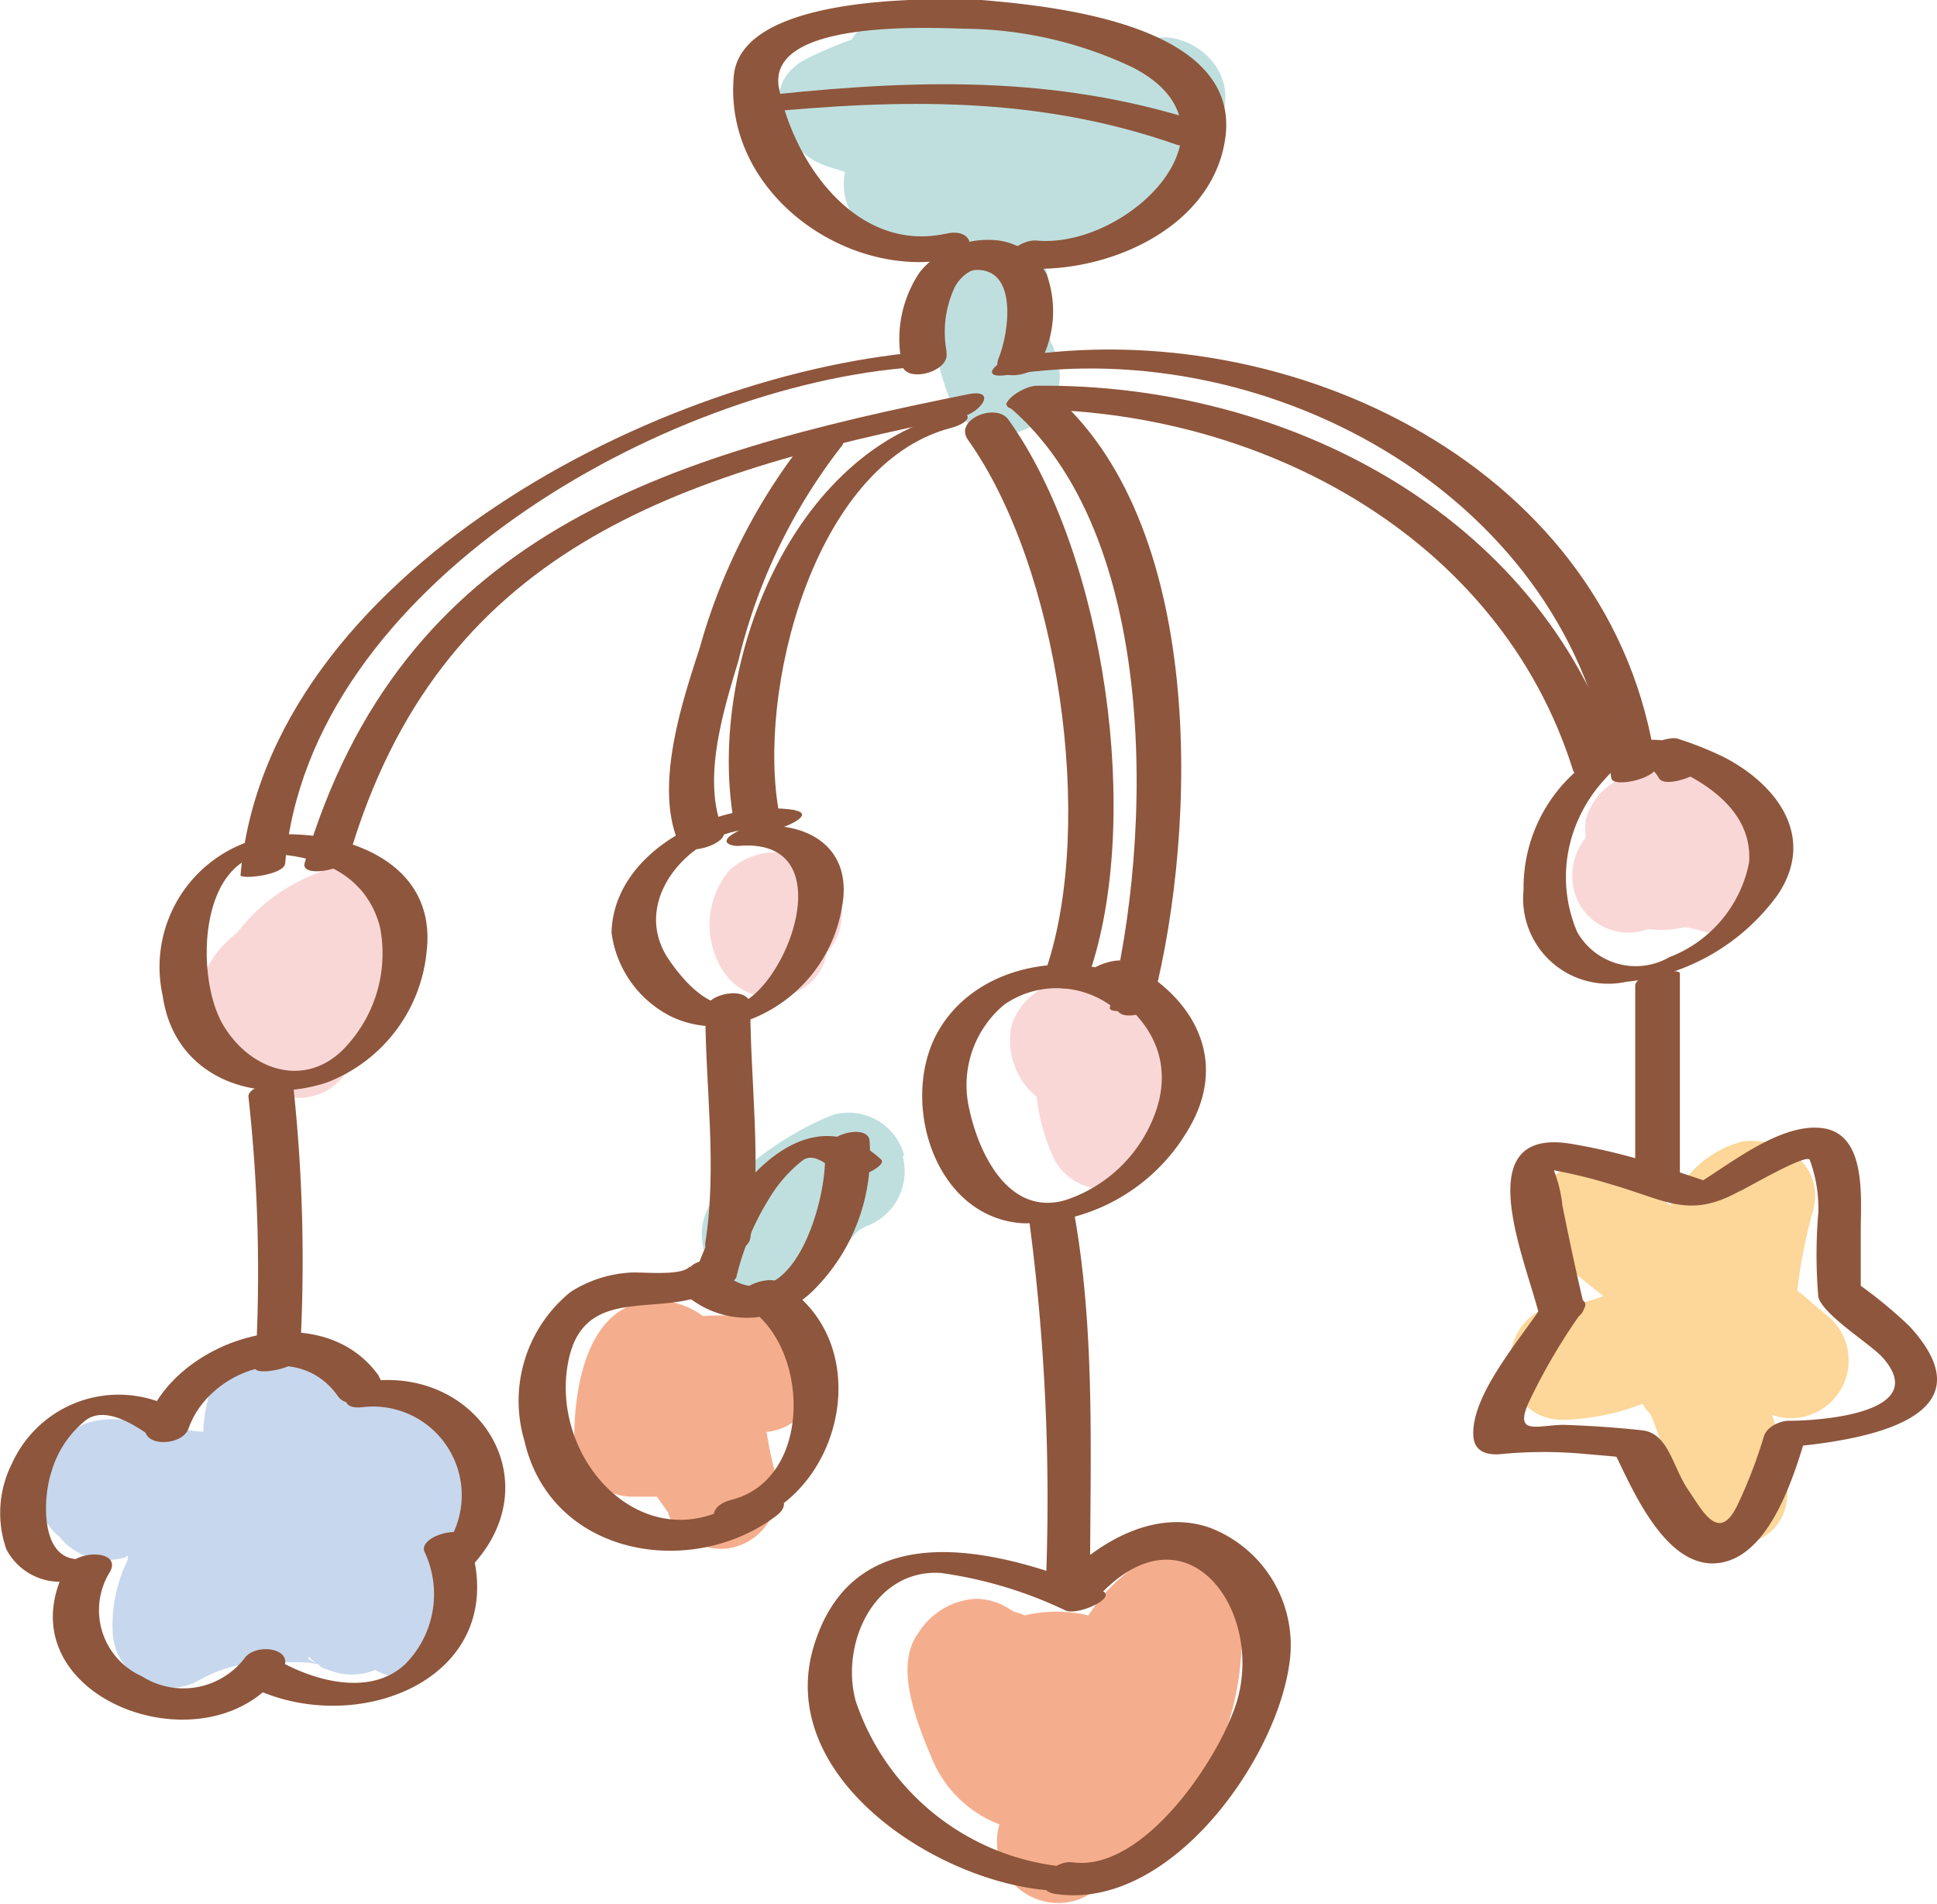 <svg xmlns="http://www.w3.org/2000/svg" viewBox="0 0 60.72 59.68"><defs><style>.cls-1{fill:#fad7d7;}.cls-2{fill:#fcd799;}.cls-3{fill:#c7d7ed;}.cls-4{fill:#f5ae8d;}.cls-5{fill:#bfdfdf;}.cls-6{fill:#8e563c;}</style></defs><g id="レイヤー_2" data-name="レイヤー 2"><g id="レイヤー_1-2" data-name="レイヤー 1"><path class="cls-1" d="M10.08,27.32a5.62,5.62,0,0,0-2.64,1.91,3.34,3.34,0,0,0-.84.92,1.69,1.69,0,0,0,.62,2.38,5.11,5.11,0,0,0,.58,1,1.83,1.83,0,0,0,2.47.64,1.89,1.89,0,0,0,.71-.77,1.9,1.9,0,0,0,.92-1.1,10.52,10.52,0,0,0,.47-3.29c0-1.06-1.18-2.21-2.29-1.74"/><path class="cls-1" d="M25.87,27.38a2.15,2.15,0,0,0-3-.11,2.66,2.66,0,0,0-.24,3.1,1.81,1.81,0,0,0,2.47.65,1.64,1.64,0,0,0,.82-1.16,1.79,1.79,0,0,0-.06-2.48"/><path class="cls-1" d="M36.73,33.71a2.29,2.29,0,0,0-.12-.83,2.34,2.34,0,0,0-1.11-1.27,3.34,3.34,0,0,0-1.17-.74,2,2,0,0,0-2.63,1.31,2.29,2.29,0,0,0,.8,2.2,6,6,0,0,0,.57,2,1.78,1.78,0,0,0,1.56.89A1.84,1.84,0,0,0,36.36,36a4.59,4.59,0,0,0,.21-.81,2.38,2.38,0,0,0,.2-.39,1.85,1.85,0,0,0,0-1"/><path class="cls-1" d="M54.91,26A2.08,2.08,0,0,0,54,24.63a1.38,1.38,0,0,0-.67-.25.6.6,0,0,0-.16-.08,2.17,2.17,0,0,0-.35-.15l-.1,0v0a1.67,1.67,0,0,0-.4-.08h-.08a1.87,1.87,0,0,0-.49.07l-.15,0a3.14,3.14,0,0,0-.89.31,2,2,0,0,0-1,1.24,2.21,2.21,0,0,0,0,.56,1.9,1.9,0,0,0-.19,2.11,1.78,1.78,0,0,0,2.15.76,3.07,3.07,0,0,0,1.13-.06,4,4,0,0,1,.6.13,1.83,1.83,0,0,0,2.22-1.27,1.79,1.79,0,0,0-.7-1.93"/><path class="cls-2" d="M57.19,41.14c-.25-.15-.52-.45-.85-.69A16.1,16.1,0,0,1,56.82,38c.43-1.45-.94-2.4-2.22-2.22a3.37,3.37,0,0,0-2.24,2,9.06,9.06,0,0,1-.82-.69A1.8,1.8,0,1,0,49,39.56c.42.4.84.73,1.26,1.06a3.63,3.63,0,0,1-1.19.27c-2.32.07-2.33,3.68,0,3.61A7.53,7.53,0,0,0,51.49,44a1.23,1.23,0,0,0,.22.29,1.09,1.09,0,0,1,.08.15l0,0v0c.08.2.15.39.22.6s.22.64.31,1c0,.16.07.31.1.47s0,0,0,.06v.13c.07,2.32,3.68,2.32,3.61,0a8.19,8.19,0,0,0-.48-2.35,1.81,1.81,0,0,0,1.59-3.22"/><path class="cls-3" d="M10,52.21c.3.2.35.08,0,0"/><path class="cls-3" d="M14.85,45a2.52,2.52,0,0,0-3.09-1.17,1.41,1.41,0,0,0-.22.06,1.48,1.48,0,0,0-.22-.52c-.72-1-1.76-1.88-3.1-1.5s-1.78,1.75-1.85,3c-.37,0-.81-.12-1.36-.21-.94-.16-2.19-.43-2.94.36a2.31,2.31,0,0,0-.82,2.24,1.82,1.82,0,0,0,.61.9,1.93,1.93,0,0,0,2,.67c.06,0,.09-.05.15-.07a.43.43,0,0,0,0,.12,4.63,4.63,0,0,0-.48,2.23,1.82,1.82,0,0,0,2.72,1.55,4.12,4.12,0,0,1,2.24-.55,11.24,11.24,0,0,1,1.16,0s.34.05.33.05h0A2.59,2.59,0,0,1,9.67,52l0-.08a1.92,1.92,0,0,0,2.09.42,1.74,1.74,0,0,0,.85.23,1.81,1.81,0,0,0,1.8-1.81,14,14,0,0,0-.4-2.47,1.47,1.47,0,0,0,.65-.8,2,2,0,0,0,.42-.76A2.28,2.28,0,0,0,14.85,45"/><path class="cls-4" d="M38.84,50.31a1.83,1.83,0,0,0-2.72-1.55,5.44,5.44,0,0,0-2,1.87,4.36,4.36,0,0,0-2,0,1.73,1.73,0,0,0-.32-.11l-.14-.08a1.93,1.93,0,0,0-1.07-.33,2.27,2.27,0,0,0-1.8,1.07c-.8,1.05,0,2.93.45,4a3.72,3.72,0,0,0,2.09,2,1.92,1.92,0,0,0,2.64,2.29,9.3,9.3,0,0,0,4.91-9.18"/><path class="cls-4" d="M24.28,41.35a10,10,0,0,0-2.24-.1,2.55,2.55,0,0,0-1.35-.49C18.44,40.69,18,43.4,18,45.1a1.84,1.84,0,0,0,1.81,1.81l.78,0,.21.29.16.23a.11.11,0,0,0,0,.05,1.78,1.78,0,0,0,2.1,1,1.83,1.83,0,0,0,1.26-2.21,1.63,1.63,0,0,0-.07-.3c-.09-.36-.16-.72-.22-1.09a1.71,1.71,0,0,0,1.5-1.27,1.82,1.82,0,0,0-1.26-2.22"/><path class="cls-5" d="M28.34,36.2a1.8,1.8,0,0,0-2.22-1.26c-.24.09-.47.2-.7.31a10.65,10.65,0,0,0-2.9,2.16,1.82,1.82,0,0,0,0,2.55,1.79,1.79,0,0,0,1.39.5,1.55,1.55,0,0,0,1.2-.22A7.41,7.41,0,0,0,26.53,39c.13-.15.25-.3.39-.44l0,0c.11-.06.34-.17.12-.09a1.83,1.83,0,0,0,1.26-2.22"/><path class="cls-5" d="M35.36,1.67A1.51,1.51,0,0,0,34.3.85,34.49,34.49,0,0,0,28.21.39a1.74,1.74,0,0,0-1.51.85,12.72,12.72,0,0,0-1.41.6c-1.56.78-.85,2.75.43,3.29.26.11.52.18.77.26a1.86,1.86,0,0,0,1.24,2.15,8.51,8.51,0,0,0,1.86.35A1.72,1.72,0,0,0,29.21,9a8.3,8.3,0,0,0,.65,3.72,1.8,1.8,0,0,0,2.47.64A1.85,1.85,0,0,0,33,10.9c.15.34,0-.12-.06-.17l-.06-.3v0c0-.46,0-.92,0-1.38a1.67,1.67,0,0,0-.5-1.25A7.88,7.88,0,0,0,38.19,3.9c1-1.91-1.61-3.6-2.83-2.23"/><path class="cls-6" d="M48.26,41.05c-.67,1-2.19,2.76-2.07,4,.05.48.48.57.9.52a14.11,14.11,0,0,1,2.6,0l.92.08c.38.08.37,0,0-.12.58,1.19,1.62,3.65,3.25,3.46s2.39-2.76,2.79-4.11l-.79.49c2.36-.19,6.71-.84,4-3.8a14,14,0,0,0-1.53-1.27c0-.58,0-1.17,0-1.75,0-1,.19-3-1.19-3.19S54.08,36.62,53,37.23c.59-.32,1,0,.33-.26l-1.08-.36a18.78,18.78,0,0,0-3.06-.77c-3.22-.48-1.33,3.72-.93,5.42.12.52,1.52.16,1.39-.37-.24-1-.46-2.06-.67-3.09a4.32,4.32,0,0,0-.27-1.12,15.58,15.58,0,0,1,1.79.44c1.71.49,2.43,1.09,4,.23.07,0,2.11-1.21,2.23-1A4.36,4.36,0,0,1,57,38a15.64,15.64,0,0,0,0,2.65c.15.56,1.57,1.43,2,1.88,1.57,1.74-1.87,2-2.92,2-.29,0-.7.19-.79.5a15,15,0,0,1-.81,2.11c-.58,1.25-1.09.25-1.57-.46s-.61-1.76-1.43-1.85-1.58-.14-2.38-.17-1.66.39-1.19-.68a18.64,18.64,0,0,1,1.72-2.92c.38-.55-1-.45-1.31-.05"/><path class="cls-6" d="M30.33,12.36c-9.49,1.9-17.76,4.38-20.78,14.69-.14.46,1.26.25,1.39-.19,2.83-9.65,10.29-12,19.18-13.79.63-.12,1.17-.91.21-.71"/><path class="cls-6" d="M29.28,11c-8.52.56-20.93,7-21.74,16.43,0,.14,1.37,0,1.4-.37.74-8.7,11.91-15,19.73-15.55.33,0,1.53-.57.61-.51"/><path class="cls-6" d="M30.34,13.78c2.85,4,4,12,2.46,16.58-.27.78,1.13.8,1.34.18,1.68-4.86.5-13.16-2.53-17.39-.39-.54-1.71,0-1.27.63"/><path class="cls-6" d="M31.56,12.69c4.83,4,4.57,13.62,3.23,18.89-.06.24,1.28.06,1.37-.26,1.38-5.42,1.65-15-3.28-19.09-.27-.22-1.48.33-1.32.46"/><path class="cls-6" d="M32,12.83c7.42-.05,15,3.94,17.31,11.31.15.46,1.53.07,1.4-.37C48.22,16.05,40.23,12,32.5,12.09c-.49,0-1.5.75-.55.74"/><path class="cls-6" d="M31.6,11.75c8.28-1.31,17.69,3.9,18.91,12.64.05.32,1.45,0,1.4-.37-1.3-9.34-11.44-14.2-20.06-12.84-.58.09-1.23.72-.25.57"/><path class="cls-6" d="M25.08,14a18.5,18.5,0,0,0-3.14,6.29c-.56,1.72-1.44,4.36-.66,6.14.21.46,1.57,0,1.4-.37-.7-1.59,0-3.79.47-5.36A17.61,17.61,0,0,1,26.37,14c.38-.45-1-.33-1.29,0"/><path class="cls-6" d="M29.67,13c-5,1.35-7.56,8.1-6.64,12.89.06.29,1.46,0,1.4-.37-.73-3.8,1.06-10.95,5.35-12.1.81-.21.7-.63-.11-.42"/><path class="cls-6" d="M9,26.15a4.16,4.16,0,0,0-3.9,5.06c.37,2.58,2.92,3.45,5.14,2.72a4.9,4.9,0,0,0,3.14-4.17c.26-2.52-2.09-3.57-4.23-3.61-.32,0-1.6.59-.9.61,1.63,0,3.21.58,3.66,2.29a4.29,4.29,0,0,1-1,3.68c-1.21,1.41-3,.9-3.9-.58s-.8-5.28,1.45-5.4c.39,0,1.51-.64.59-.6"/><path class="cls-6" d="M36.37,31.19c-2.12-1.62-5.87-1.21-7.1,1.4-1,2.19.12,5.58,2.79,5.75a5.92,5.92,0,0,0,5.16-2.89c1.35-2.2.21-4.26-1.94-5.31-.36-.18-1.65.37-1.12.62,1.55.76,2.63,2.08,2.14,3.86a4.48,4.48,0,0,1-2.92,3c-1.78.5-2.71-1.5-3-2.88a3.28,3.28,0,0,1,1.11-3.26,2.89,2.89,0,0,1,3.61.27c.36.28,1.63-.27,1.3-.52"/><path class="cls-6" d="M53.41,24c-.89-1.27-2.53-.85-3.65-.11a4.86,4.86,0,0,0-2,4,2.67,2.67,0,0,0,3.23,2.88,6.67,6.67,0,0,0,4.74-2.73c1.2-1.79,0-3.43-1.67-4.3a10.61,10.61,0,0,0-1.48-.59c-.31-.1-1.55.4-1.14.53,1.5.5,3.52,1.47,3.39,3.35A4,4,0,0,1,52.33,30a2.11,2.11,0,0,1-2.89-.79,4.38,4.38,0,0,1-.22-2.79,4.6,4.6,0,0,1,1.09-2c.16-.18.6-.68.87-.65a1.32,1.32,0,0,1,.83.63c.24.34,1.5-.22,1.4-.37"/><path class="cls-6" d="M24.92,25.39c-2.32-.37-5.68,1.2-5.75,3.84A3.44,3.44,0,0,0,21,31.84a3.11,3.11,0,0,0,2.5.12A4.58,4.58,0,0,0,26.4,28.4c.32-1.79-1-2.63-2.63-2.51a1.53,1.53,0,0,0-.93.35c-.22.23.2.29.35.27,2.93-.22,1.79,3.57.39,4.71-1,.82-2.06-.31-2.65-1.2-1.29-2,1.11-4.33,3.1-4,.34.06,1.62-.49.89-.62"/><path class="cls-6" d="M32.28,38.38a66.66,66.66,0,0,1,.5,11.39c0,.62,1.39.33,1.39-.16,0-3.83.18-7.82-.5-11.6-.09-.52-1.49-.17-1.39.37"/><path class="cls-6" d="M34.53,49.87c-3.08-1.27-7.67-2.54-9,1.66s4,7.59,7.58,7.73c.49,0,1.51-.69.56-.73a7.66,7.66,0,0,1-6.85-5.23c-.48-1.81.6-4.13,2.67-4a13.25,13.25,0,0,1,3.92,1.18c.38.16,1.66-.41,1.12-.63"/><path class="cls-6" d="M34.56,49.9c2.72-2.75,5.08.65,4.2,3.47-.56,1.78-2.92,5.3-5.13,5-.7-.09-1.41.92-.47,1,3.51.46,6.8-4.13,7.25-7.17a3.94,3.94,0,0,0-2.49-4.32c-1.67-.58-3.39.39-4.53,1.54-.62.63.72.89,1.17.43"/><path class="cls-6" d="M51.26,30.89v6.24c0,.19,1.4,0,1.4-.37V30.51c0-.19-1.4,0-1.4.38"/><path class="cls-6" d="M22.11,31.66c0,2.43.38,4.87,0,7.29-.09.63,1.32.4,1.41-.14.37-2.42,0-4.86,0-7.29,0-.66-1.41-.39-1.41.14"/><path class="cls-6" d="M23.09,40a8.23,8.23,0,0,1,1-2.4,4.36,4.36,0,0,1,1.07-1.23c.35-.26.81.14,1.14.45s1.55-.27,1.32-.48C25,33.94,22.25,38,21.71,40.24c-.08.33,1.29.12,1.38-.23"/><path class="cls-6" d="M21.65,40.71a2.94,2.94,0,0,0,3.88-.3,6,6,0,0,0,1.73-4.63c0-.58-1.43-.26-1.4.37.08,1.5-1.06,5.37-3.13,3.8-.45-.33-1.7.3-1.08.76"/><path class="cls-6" d="M21.61,39.71c-.3.3-1.51.14-1.91.18a3.89,3.89,0,0,0-1.81.6,4.39,4.39,0,0,0-1.45,4.67c.83,3.62,5.23,4.35,7.88,2.36.76-.56-.37-1.05-.93-.63-3,2.24-6.15-1-5.59-4.14.5-2.86,3.45-1.11,5-2.63.62-.61-.73-.85-1.16-.41"/><path class="cls-6" d="M23.31,40.9c2.09,1.18,2.22,5.46-.39,6.11-.86.22-.64,1,.21.8C26.45,47,27.58,42,24.4,40.18c-.44-.25-1.71.37-1.09.72"/><path class="cls-6" d="M7.79,34.39A50.12,50.12,0,0,1,8,42.88c0,.25,1.4,0,1.4-.38A51.24,51.24,0,0,0,9.19,34c0-.31-1.46,0-1.4.38"/><path class="cls-6" d="M11.88,43.13c-1.82-2.58-6.36-1.22-7.3,1.48-.27.76,1.13.75,1.33.16.64-1.83,3.43-2.82,4.69-1,.37.52,1.7,0,1.28-.62"/><path class="cls-6" d="M5.9,44.43A3.67,3.67,0,0,0,.38,45.86a3.44,3.44,0,0,0-.18,2.7,1.9,1.9,0,0,0,2.18.95c.63-.07,1.2-.76.23-.65-1.38.16-1.27-1.92-1-2.72a3.2,3.2,0,0,1,1.07-1.62c.58-.45,1.46.09,1.95.43s1.6-.31,1.31-.52"/><path class="cls-6" d="M2.08,49.11c-2.15,4.06,4.47,6.55,6.75,3.28.5-.73-.81-.93-1.17-.41a2.42,2.42,0,0,1-3.21.56,2.27,2.27,0,0,1-1-3.28c.37-.69-1.05-.69-1.33-.15"/><path class="cls-6" d="M7.69,52.78c3.35,1.83,8.5-.14,7-4.53-.17-.5-1.55-.1-1.39.37a3.11,3.11,0,0,1-.6,3.54c-1.07,1-2.78.54-3.89-.07-.41-.22-1.69.37-1.11.69"/><path class="cls-6" d="M14.8,49.07c2.47-2.66.19-6.22-3.22-5.78-.69.08-1.15.93-.18.81a2.78,2.78,0,0,1,2.28,4.71c-.57.61.79.61,1.12.26"/><path class="cls-6" d="M29.67,11A3.3,3.3,0,0,1,29.93,9a1.24,1.24,0,0,1,.42-.46.48.48,0,0,1,.28-.08c1.27,0,1,1.95.68,2.75s1.12.63,1.32.11a3.4,3.4,0,0,0,.18-2.72,2,2,0,0,0-1.74-1.08,2.75,2.75,0,0,0-2.23,1,3.73,3.73,0,0,0-.56,2.91c.09.59,1.49.24,1.39-.37"/><path class="cls-6" d="M29.62,7.33c-2.77.58-4.72-2.2-5.2-4.56C24,.61,29.11.87,30.24.9A12.54,12.54,0,0,1,35.5,2.11c3.73,1.91-.15,5.69-3,5.43-.58-.06-1.47.77-.53.86,2.63.24,6.1-1.22,6.45-4.15C38.82.75,33,.19,30.77,0,29-.07,23.19-.14,23,2.41c-.31,3.65,3.56,6.38,6.85,5.7.86-.18.64-1-.21-.78"/><path class="cls-6" d="M23.69,3.54c4.55-.44,8.83-.54,13.21,1,.35.12,1.61-.42,1.14-.58-4.57-1.58-9-1.5-13.77-1-.41,0-1.5.73-.58.64"/></g></g></svg>